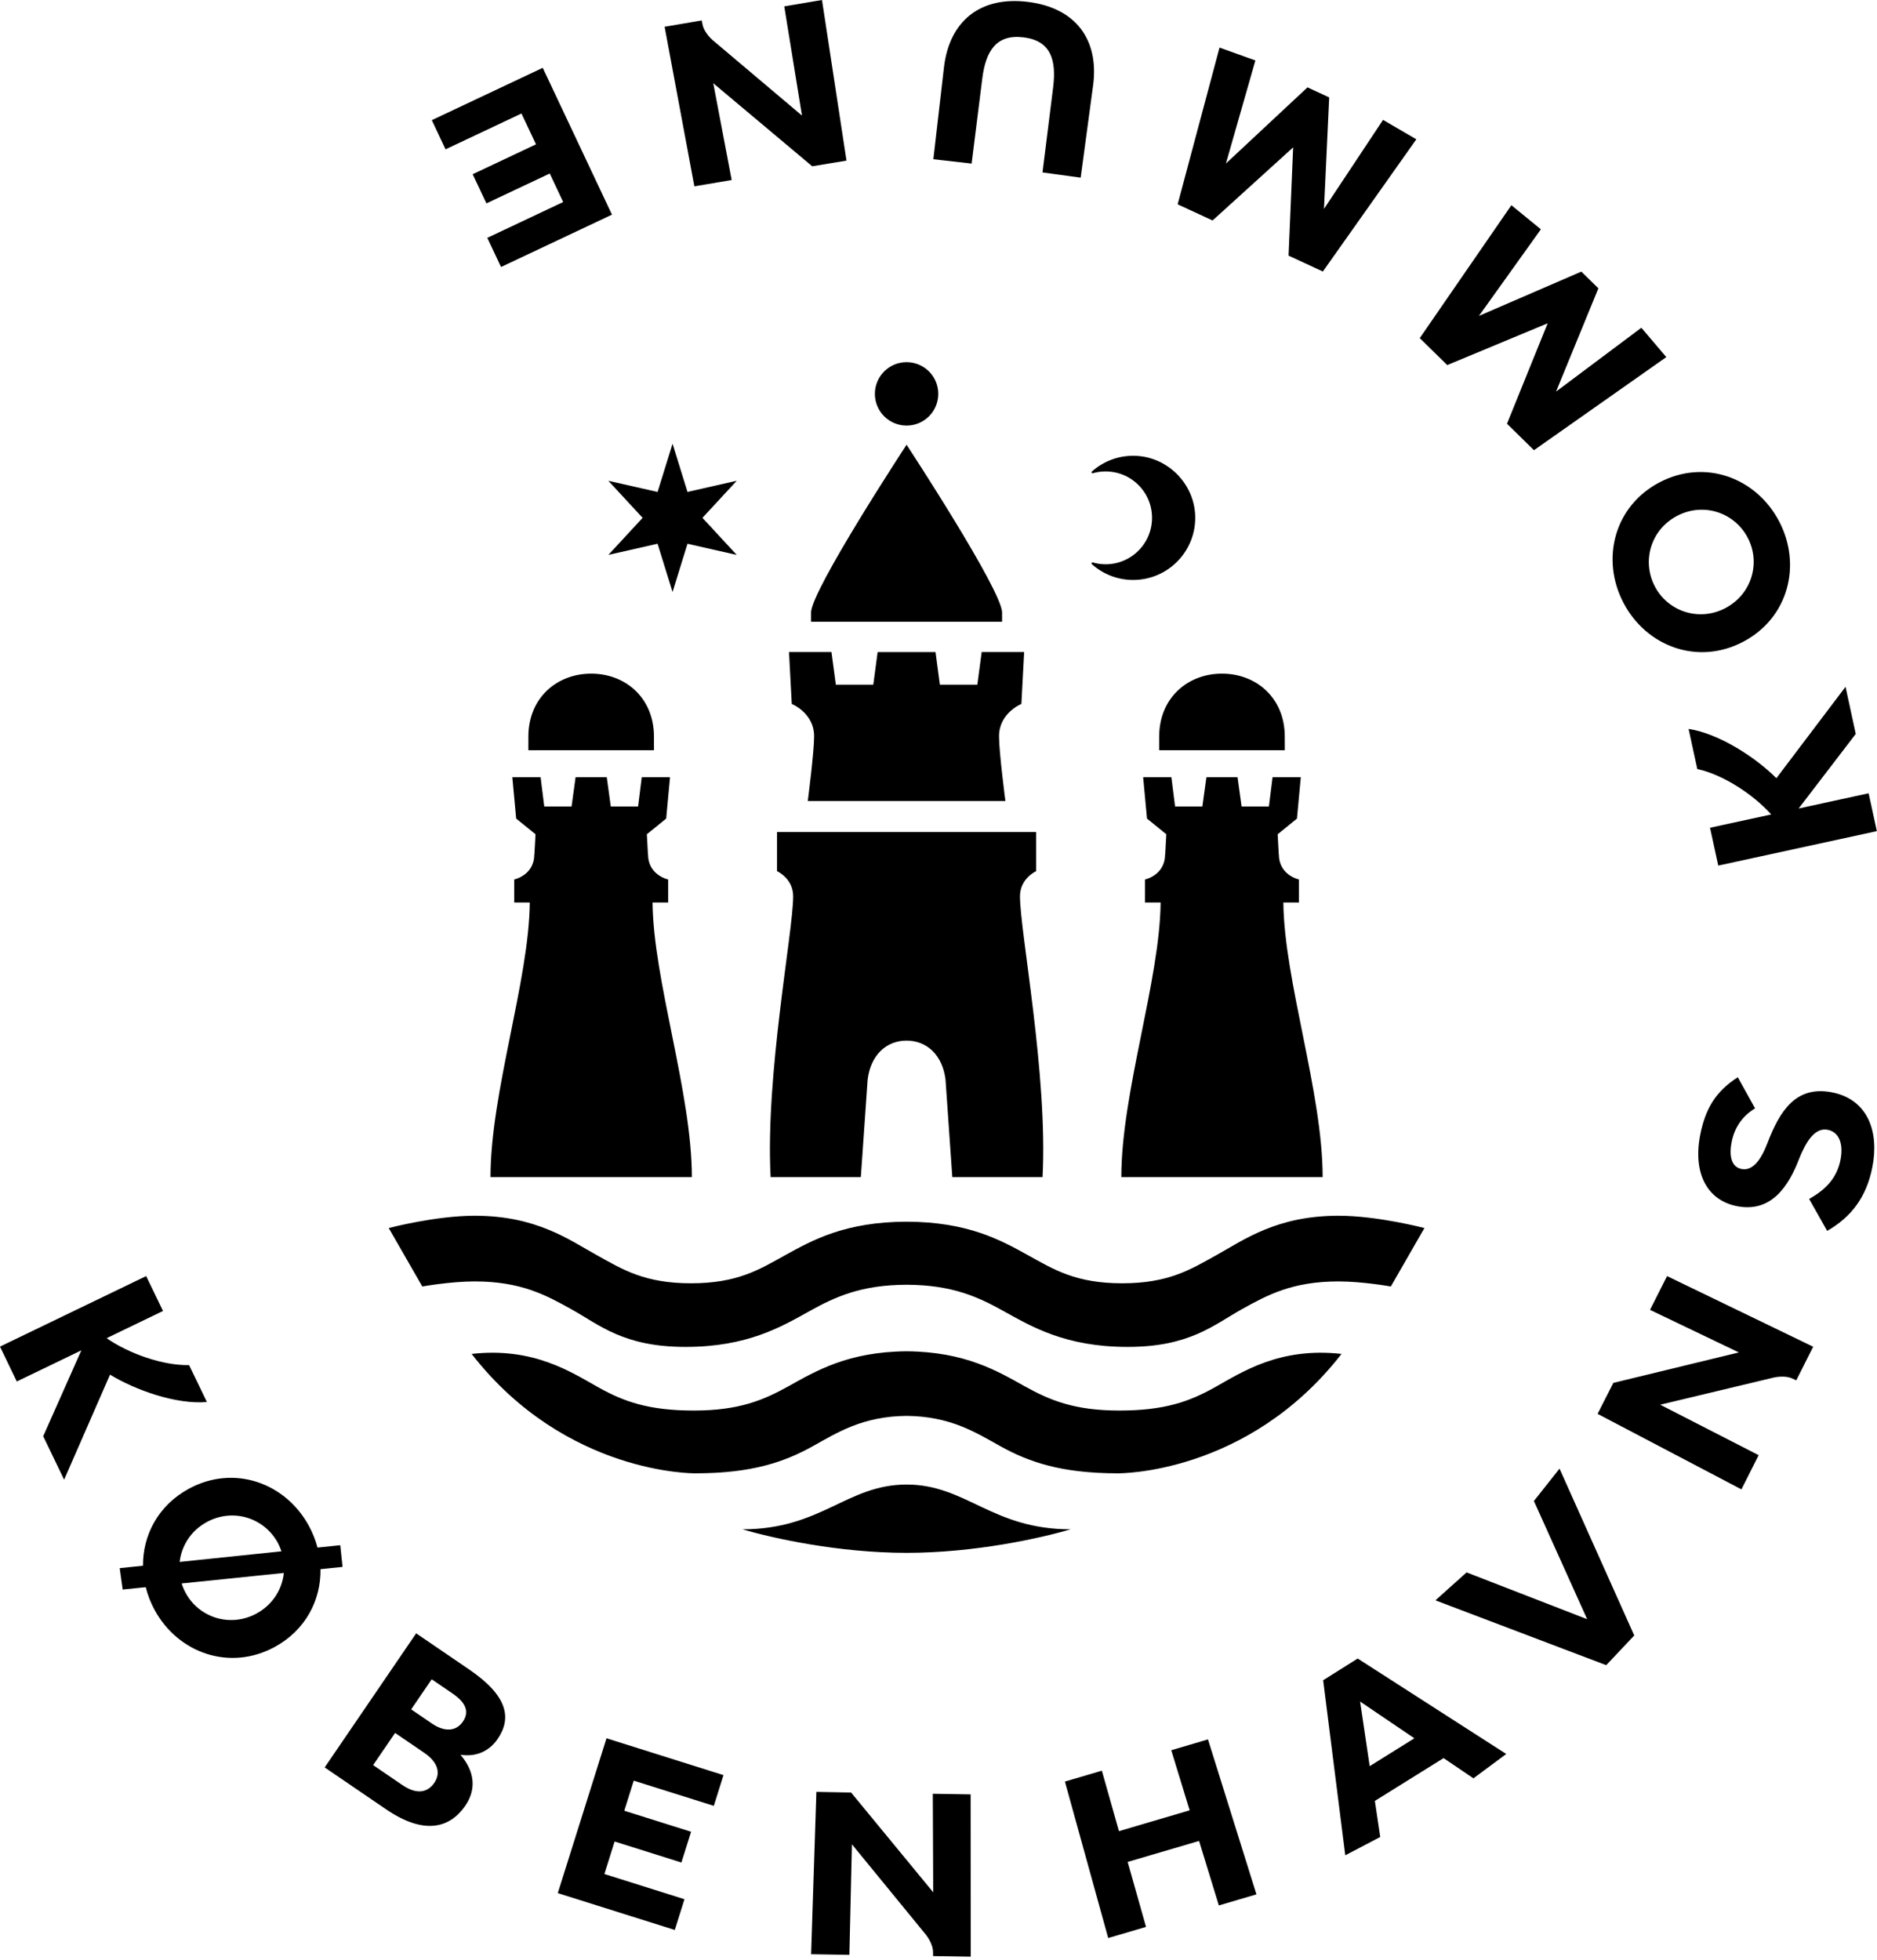 <?xml version="1.0" encoding="UTF-8" standalone="no"?>
<!DOCTYPE svg PUBLIC "-//W3C//DTD SVG 1.1//EN" "http://www.w3.org/Graphics/SVG/1.1/DTD/svg11.dtd">
<svg width="100%" height="100%" viewBox="0 0 340 355" version="1.1" xmlns="http://www.w3.org/2000/svg" xmlns:xlink="http://www.w3.org/1999/xlink" xml:space="preserve" xmlns:serif="http://www.serif.com/" style="fill-rule:evenodd;clip-rule:evenodd;stroke-linejoin:round;stroke-miterlimit:2;">
    <g transform="matrix(4.167,0,0,4.167,0,-4.004)">
        <path d="M52.124,80.97L49.02,81.882L49.818,84.706L48.174,85.19L46.292,78.39L47.898,77.917L48.641,80.545L51.715,79.64L50.915,77.028L52.511,76.557L54.618,83.292L52.984,83.773L52.124,80.97ZM77.339,23.619C78.331,25.513 77.747,27.821 75.77,28.856C73.793,29.891 71.564,29.055 70.573,27.161C69.581,25.267 70.165,22.959 72.141,21.924C74.118,20.889 76.347,21.725 77.339,23.619ZM75.002,27.39C76.145,26.792 76.548,25.427 75.975,24.333C75.398,23.23 74.046,22.782 72.904,23.381C71.76,23.979 71.359,25.344 71.936,26.447C72.508,27.541 73.86,27.988 75.002,27.39ZM47.523,4.629L46.977,8.682L45.318,8.455L45.779,4.766C45.932,3.546 45.668,2.731 44.498,2.584C43.308,2.435 42.849,3.18 42.699,4.381L42.237,8.07L40.573,7.881L41.039,3.848C41.281,1.907 42.581,0.78 44.691,1.044C46.791,1.307 47.763,2.708 47.523,4.629ZM35.488,78.838L36.998,78.867L40.567,83.202L40.549,78.92L42.194,78.947L42.198,86L40.562,85.975L40.56,85.803C40.563,85.562 40.417,85.227 40.158,84.934L37.033,81.115L36.923,85.921L35.259,85.894L35.488,78.838ZM53.013,3.029L54.572,3.588L53.291,8.068L56.837,4.758L57.78,5.195L57.554,10.04L60.121,6.172L61.568,7.015L57.505,12.761L56.014,12.071L56.214,7.365L52.711,10.543L51.193,9.841L53.013,3.029ZM65.7,9.88L66.982,10.927L64.289,14.691L68.741,12.765L69.482,13.492L67.642,17.98L71.35,15.205L72.435,16.481L66.682,20.527L65.509,19.377L67.278,15.011L62.912,16.828L61.717,15.656L65.7,9.88ZM14.891,69.06L13.931,69.159C13.955,70.511 13.274,71.817 11.939,72.541C9.978,73.605 7.736,72.802 6.717,70.924C6.544,70.605 6.418,70.275 6.335,69.941L5.333,70.044L5.204,69.114L6.216,69.009C6.206,67.67 6.885,66.382 8.208,65.664C10.169,64.599 12.411,65.402 13.43,67.282C13.595,67.586 13.718,67.901 13.802,68.22L14.791,68.118L14.891,69.06ZM11.15,71.087C11.852,70.706 12.265,70.036 12.339,69.323L7.896,69.78C7.94,69.92 7.998,70.056 8.07,70.19C8.659,71.275 10.016,71.702 11.15,71.087ZM8.992,67.109C8.3,67.484 7.891,68.14 7.809,68.843L12.235,68.383C12.193,68.258 12.142,68.135 12.078,68.015C11.483,66.921 10.126,66.494 8.992,67.109ZM62.399,70.513L63.753,69.299L68.994,71.332L66.679,66.196L67.793,64.789L71.041,72.04L69.823,73.331L62.399,70.513ZM36.797,7.941L35.308,8.188L31.006,4.578L31.806,8.785L30.184,9.059L28.891,2.124L30.504,1.85L30.538,2.018C30.578,2.257 30.783,2.559 31.092,2.8L34.862,5.984L34.092,1.238L35.732,0.961L36.797,7.941ZM69.448,62.409L70.132,61.063L75.589,59.739L71.727,57.889L72.468,56.421L78.819,59.491L78.084,60.952L77.928,60.88C77.712,60.77 77.347,60.757 76.97,60.863L72.171,62.011L76.449,64.204L75.7,65.69L69.448,62.409ZM6.354,56.421L7.086,57.937L4.635,59.12C5.594,59.787 7.092,60.318 8.22,60.289L8.995,61.895C7.65,62.007 5.878,61.373 4.783,60.704L2.788,65.269L1.878,63.381L3.536,59.649L0.73,61.002L0,59.486L6.354,56.421ZM18.091,71.947L20.397,73.52C22.071,74.662 22.253,75.628 21.634,76.536C21.27,77.068 20.703,77.328 20.016,77.225C20.648,77.962 20.707,78.734 20.23,79.433C19.576,80.391 18.468,80.746 16.778,79.592L14.114,77.775L18.091,71.947ZM18.781,75.871C19.297,76.223 19.814,76.234 20.121,75.784C20.394,75.384 20.289,74.984 19.673,74.563L18.766,73.944L17.874,75.252L18.781,75.871ZM17.486,78.538C18.102,78.959 18.581,78.882 18.882,78.441C19.149,78.049 19.073,77.571 18.44,77.139L17.175,76.276L16.22,77.674L17.486,78.538ZM79.427,54.456L78.643,53.068C79.417,52.635 79.859,52.117 80.007,51.365C80.14,50.692 79.957,50.164 79.453,50.063C78.879,49.95 78.498,50.611 78.219,51.296C77.746,52.548 76.979,53.673 75.505,53.382C74.19,53.122 73.584,51.923 73.911,50.272C74.131,49.155 74.581,48.391 75.543,47.78L76.293,49.131C75.746,49.464 75.402,49.951 75.276,50.594C75.142,51.265 75.305,51.688 75.701,51.766C76.196,51.864 76.563,51.359 76.845,50.603C77.37,49.248 78.068,48.126 79.64,48.436C81.212,48.747 81.693,50.168 81.391,51.69C81.133,52.995 80.469,53.86 79.427,54.456ZM74.693,38.58L74.335,36.935L76.995,36.358C76.217,35.485 74.884,34.618 73.782,34.384L73.403,32.64C74.737,32.846 76.312,33.876 77.22,34.782L80.226,30.809L80.67,32.858L78.187,36.099L81.23,35.438L81.587,37.083L74.693,38.58ZM26.603,10.29L21.78,12.565L21.183,11.298L24.482,9.741L23.898,8.502L21.145,9.8L20.547,8.533L23.3,7.234L22.668,5.894L19.368,7.451L18.771,6.183L23.593,3.909L26.603,10.29ZM26.365,76.508L31.45,78.109L31.03,79.445L27.549,78.35L27.138,79.657L30.042,80.571L29.621,81.908L26.717,80.994L26.273,82.407L29.753,83.503L29.333,84.839L24.247,83.238L26.365,76.508ZM64.051,78.249L62.753,77.37L59.766,79.231L59.999,80.798L58.479,81.594L57.518,73.986L59.019,73.042L65.477,77.191L64.051,78.249ZM59.541,77.72L61.484,76.509L59.124,74.911L59.541,77.72ZM39.409,65.481C42.004,65.481 43.114,67.426 46.542,67.426C45.22,67.817 42.362,68.449 39.409,68.449C36.457,68.449 33.598,67.817 32.277,67.426C35.705,67.426 36.813,65.481 39.409,65.481ZM52.775,61.274C53.986,60.6 55.606,59.502 58.316,59.803C54.217,65.074 48.589,64.993 48.589,64.993C46.106,64.993 44.697,64.487 43.485,63.814C42.424,63.224 41.323,62.514 39.409,62.497C37.496,62.514 36.394,63.224 35.333,63.814C34.122,64.487 32.712,64.993 30.229,64.993C30.229,64.993 24.601,65.074 20.502,59.803C23.212,59.502 24.832,60.6 26.043,61.274C27.119,61.871 28.196,62.265 30.158,62.265C32.12,62.265 33.186,61.813 34.261,61.217C35.458,60.552 36.846,59.711 39.409,59.689C41.972,59.711 43.361,60.552 44.557,61.217C45.632,61.813 46.699,62.265 48.66,62.265C50.622,62.265 51.7,61.871 52.775,61.274ZM58.187,53.798C59.888,53.798 61.92,54.333 61.92,54.333L60.46,56.873C60.46,56.873 59.238,56.653 58.187,56.653C56.176,56.653 55.092,57.245 53.991,57.857C52.749,58.548 51.712,59.499 49.019,59.499C46.326,59.499 44.858,58.627 43.617,57.937C42.522,57.329 41.393,56.804 39.409,56.797C37.425,56.804 36.297,57.329 35.202,57.937C33.96,58.627 32.492,59.499 29.799,59.499C27.106,59.499 26.07,58.548 24.828,57.857C23.726,57.245 22.642,56.653 20.631,56.653C19.581,56.653 18.358,56.873 18.358,56.873L16.898,54.333C16.898,54.333 18.93,53.798 20.631,53.798C23.323,53.798 24.731,54.84 25.974,55.529C27.076,56.14 28.027,56.734 30.038,56.734C32.049,56.734 33.001,56.14 34.103,55.529C35.338,54.844 36.747,54.066 39.409,54.057C42.071,54.066 43.481,54.844 44.715,55.529C45.818,56.14 46.769,56.734 48.78,56.734C50.791,56.734 51.742,56.14 52.844,55.529C54.086,54.84 55.495,53.798 58.187,53.798ZM28.585,22.341L29.236,20.245L29.886,22.341L32.026,21.856L30.536,23.467L32.026,25.078L29.886,24.593L29.236,26.69L28.585,24.593L26.445,25.078L27.935,23.467L26.445,21.856L28.585,22.341ZM55.788,40.184C55.818,43.564 57.496,48.449 57.496,52.118L48.744,52.118C48.744,48.449 50.421,43.564 50.452,40.184L49.774,40.184L49.774,39.183C49.774,39.183 50.646,39.004 50.646,38.094L50.652,38.094L50.7,37.219L49.86,36.537L49.693,34.739L50.92,34.739L51.081,36.012L52.267,36.012L52.443,34.739L53.796,34.739L53.972,36.012L55.159,36.012L55.319,34.739L56.546,34.739L56.379,36.537L55.54,37.219L55.588,38.094L55.593,38.094C55.593,39.004 56.466,39.183 56.466,39.183L56.466,40.184L55.788,40.184ZM55.851,33.565L50.389,33.565L50.39,32.977C50.39,31.292 51.629,30.238 53.12,30.238C54.61,30.238 55.849,31.292 55.849,32.977L55.851,33.565ZM28.367,40.184C28.397,43.564 30.075,48.449 30.075,52.118L21.322,52.118C21.322,48.449 23,43.564 23.03,40.184L22.353,40.184L22.353,39.183C22.353,39.183 23.225,39.004 23.225,38.094L23.23,38.094L23.279,37.219L22.438,36.537L22.271,34.739L23.5,34.739L23.659,36.012L24.846,36.012L25.021,34.739L26.376,34.739L26.551,36.012L27.738,36.012L27.897,34.739L29.126,34.739L28.959,36.537L28.119,37.219L28.167,38.094L28.172,38.094C28.172,39.004 29.045,39.183 29.045,39.183L29.045,40.184L28.367,40.184ZM40.787,18.079C40.787,18.84 40.17,19.457 39.41,19.457C38.648,19.457 38.031,18.84 38.031,18.079C38.031,17.318 38.648,16.701 39.41,16.701C40.17,16.701 40.787,17.318 40.787,18.079ZM45.042,37.12L45.042,38.822C45.042,38.822 44.339,39.134 44.339,39.913C44.339,41.474 45.553,47.657 45.32,52.118L41.397,52.118L41.102,47.882C40.971,46.811 40.285,46.187 39.409,46.187C38.533,46.187 37.847,46.811 37.716,47.882L37.421,52.118L33.499,52.118C33.265,47.657 34.479,41.474 34.479,39.913C34.479,39.134 33.777,38.822 33.777,38.822L33.777,37.12L45.042,37.12ZM28.429,33.565L22.968,33.565L22.969,32.977C22.969,31.292 24.208,30.238 25.699,30.238C27.189,30.238 28.428,31.292 28.428,32.977L28.429,33.565ZM43.705,35.775L35.114,35.775C35.114,35.775 35.39,33.661 35.39,32.959C35.39,31.945 34.418,31.555 34.418,31.555L34.298,29.298L36.144,29.299L36.334,30.717L37.962,30.717L38.151,29.3L40.667,29.3L40.856,30.717L42.485,30.717L42.674,29.299L44.52,29.298L44.4,31.555C44.4,31.555 43.428,31.945 43.428,32.959C43.428,33.661 43.705,35.775 43.705,35.775ZM49.412,20.774C50.776,20.849 51.89,21.975 51.954,23.34C52.025,24.888 50.791,26.166 49.258,26.166C48.569,26.166 47.942,25.907 47.465,25.482C47.43,25.45 47.46,25.393 47.505,25.406C47.682,25.457 47.869,25.485 48.061,25.485C49.288,25.485 50.258,24.392 50.051,23.127C49.922,22.341 49.318,21.694 48.544,21.508C48.179,21.42 47.827,21.436 47.506,21.528C47.461,21.542 47.43,21.485 47.465,21.453C47.978,20.997 48.663,20.732 49.412,20.774ZM43.561,27.583L43.561,27.983L35.257,27.983L35.257,27.583C35.257,26.621 39.409,20.289 39.409,20.289C39.409,20.289 43.561,26.621 43.561,27.583Z"/>
    </g>
</svg>
